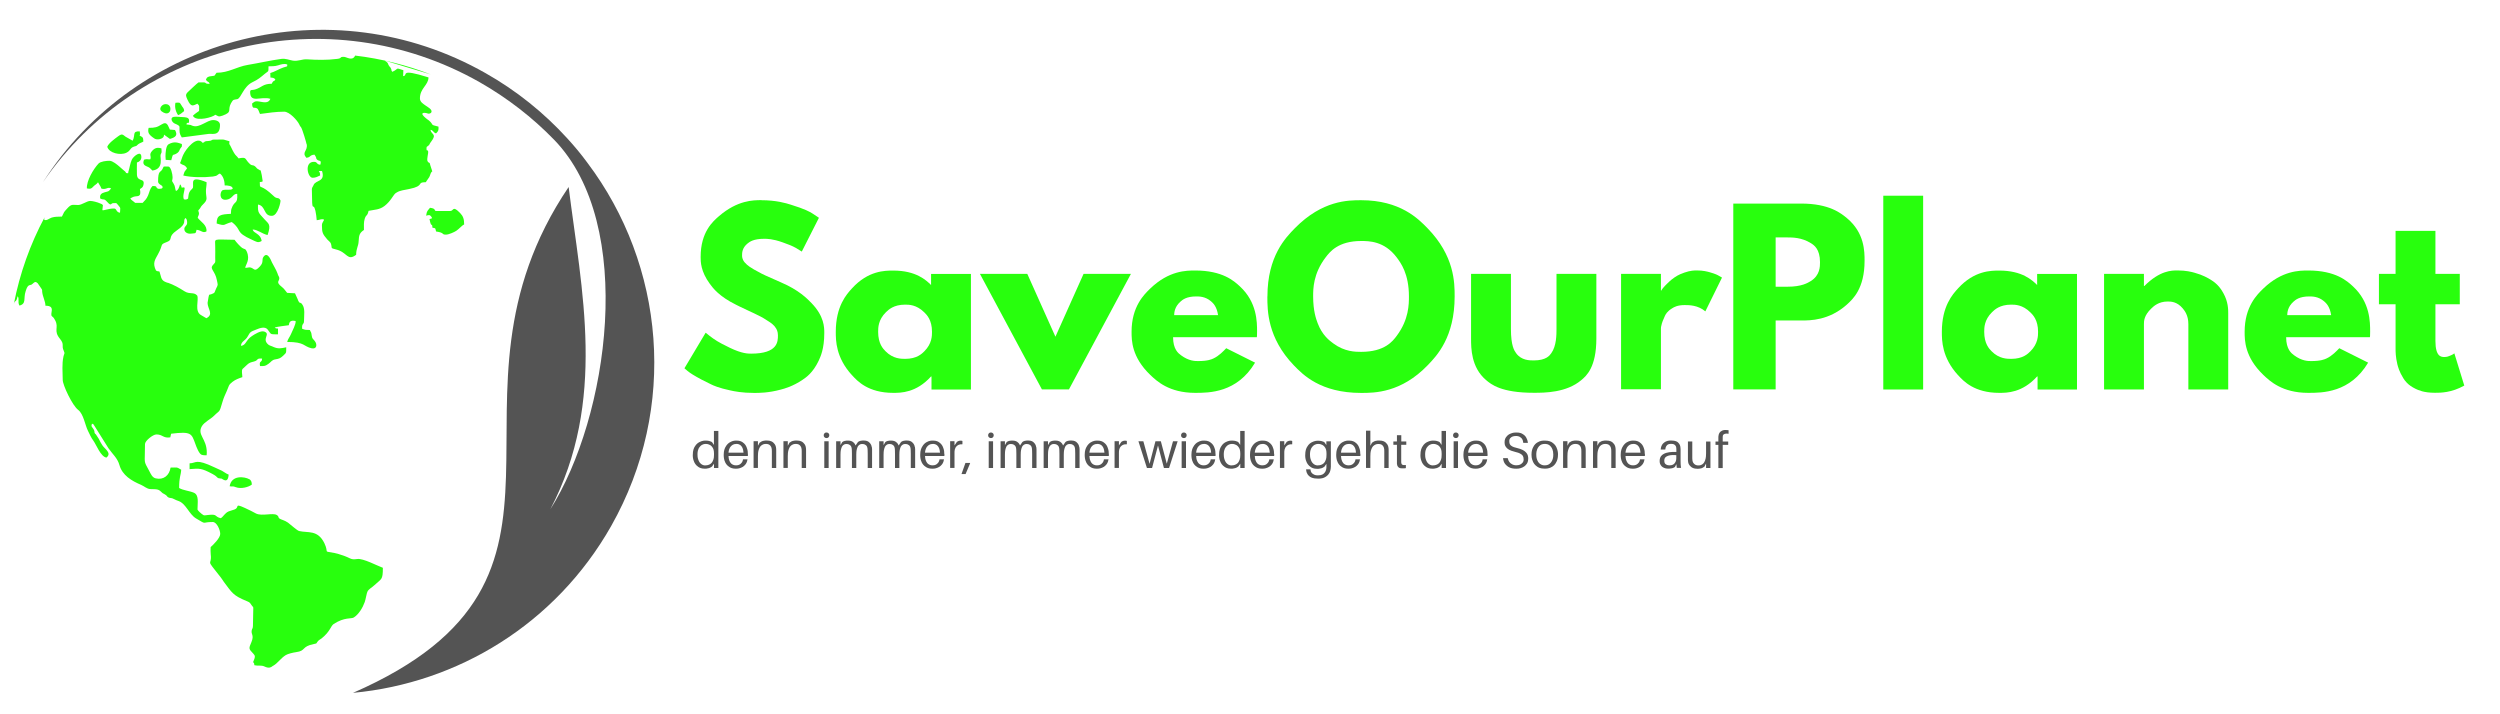 <svg xmlns="http://www.w3.org/2000/svg" xmlns:xlink="http://www.w3.org/1999/xlink" id="Layer_1" viewBox="0 0 350 100"><defs><style>.cls-1,.cls-2{fill:none;}.cls-3,.cls-4{fill:#545454;}.cls-5,.cls-6{fill:#28ff0d;}.cls-6,.cls-4{fill-rule:evenodd;}.cls-2{clip-path:url(#clippath);}</style><clipPath id="clippath"><rect class="cls-1" x="1.87" y="-2" width="93.12" height="99"></rect></clipPath></defs><g class="cls-2"><path class="cls-4" d="m49.42,97c37.1-16.21,9.95-40.86,30.19-70.82,1.79,14.36,5.39,29.94-2.57,45.13,8.14-12.84,12.09-39.83.54-51.74-3.01-3.1-6.52-5.84-10.46-8.08C46.01-.46,19.51,5.89,6.01,25.51,19.22,4.9,46.41-2,67.96,10.23c4.39,2.48,8.22,5.59,11.44,9.12,1.01,1.1,1.96,2.24,2.83,3.43,10.81,14.33,12.73,34.26,3.33,50.87-7.8,13.75-21.52,21.99-36.14,23.35"></path><path class="cls-6" d="m23.47,39.57c.86.3,1.63.74,2.38,1.22.71.45,1.29.05,1.76.59.26.59-.42,2.21.53,2.73l.75.44c1.07-.53.17-1.32.17-2.15l.14-.83c.15-.48-.06-.21.41-.39.57-.2.39-.27.66-.81.29-.56.23-.45.09-1.16-.23-1.26-1.01-1.54-.59-2.06.41-.51.38-.23.36-1.14,0-.5.02-.99,0-1.49,0-1.22-.42-.98,2.71-.95.21.32.8.95,1.05,1.13.36.23.47.08.65.5.53,1.2-.17,1.85-.21,2.3.32,0,.56-.11.75-.05.56.15.53.68,1.28-.12.66-.69.18-.95.57-1.43.53-.65.98.45,1.14.83.26.53.56.96.77,1.52.03.08.06.15.09.26.08.18.12.2.15.3.17.57-.63.57.38,1.36.32.24.48.53.74.83l1.1.06.38.84c.03.09.08.24.14.32.3.39-.03.02.24.18.2.12.12.03.24.2.45.57.26,1.55.26,2.36,0,.51-.33.26-.26,1.07.5.18.45.15,1.08.17.18.44.17.15.26.78.06.44.17.45.41.74.39.47.33,1.2-.42,1.04-1.17-.26-.9-.89-3.43-.89.12-.44.36-.68.53-1.08.21-.51.71-1.39.66-1.85-.84-.18-.89.24-.96.59-.24.03-1.82.23-1.96.32.11.14.24.15.45.15v.81c-1.26,0-.9-.01-1.45-.68-.38-.47-1.11-.2-1.61.01-.8.32-.81.29-1.2.99-.33.59-.89.65-.93,1.29.75-.08.65-.8,1.55-1.38.36-.24,1.23-.8,1.72-.62.95.35-.41.99.56,1.82.21.17.5.21.72.33.68.3,1.08.2,1.79.05,0,.87.03.72-.44,1.19-.36.33-.53.41-1.08.5-.5.08-.57.35-.96.62-.48.33-.48.32-1.19.32-.15-.84.29-.42.29-1.05-.9-.06-.42.23-1.16.42-.41.11-.6.14-.9.41l-.68.63c-.17.27-.02.75-.02,1.14-.5.17-.96.33-1.37.65-.59.44-.5.59-.81,1.29-.21.48-.42.89-.6,1.51-.48,1.64-.33,1.1-1.19,1.96-.48.48-1.35.87-1.7,1.46-.71,1.23.71,1.72.69,3.72l-.02.35c-.26,0-.53,0-.72-.08-.35-.14-.72-1.11-.86-1.51-.54-1.46-.54-1.78-3.39-1.43l-.12.51c-1.02.15-1.04-.41-1.94-.41-.5,0-1.6.9-1.6,1.34,0,2.97-.26,2.17.6,3.79.23.42.41.9.9,1.02,1.1.26,1.91-.41,2.08-1.51.99,0,.81-.11,1.49.3-.05.84-.29.96-.29,2.56.54.33,1.43.39,2.06.66.75.33.51,1.37.51,2.36.12.21.41.47.57.59.38.32.41.21.87.17,1.46-.17.84.21,1.82.45.39-.24.54-.71,1.11-.96.24-.09.54-.17.8-.26.9-.33-.39-1.13,2.3.18l.74.39c.84.39,2.35-.14,2.89.2.35.21.11.27.38.5.21.15.72.23,1.19.57.35.26,1.29,1.11,1.55,1.17,1.25.3,2.6-.21,3.54,1.7.71,1.49-.29,1.05,1.43,1.38.36.06.57.15.95.27,1.43.44,1.19.72,2.23.57.81-.12,2.83.96,3.58,1.23,0,1.76-.18,1.49-1.2,2.45-.38.35-.8.54-.96.89-.1.16-.25,1.11-.38,1.46-.27.77-.84,1.72-1.52,2.15-.36.24-1.31-.08-2.84.93-.42.29-.45,1.02-1.67,2-.23.18-.35.2-.51.38-.33.36-.01.29-.57.41-1.79.35-1.08.96-2.5,1.14-.44.06-1.14.23-1.44.41-.75.47-1.11,1.13-1.76,1.49-.17.09-.01,0-.17.11-.11.08-.41.32-1.07-.01-.42-.2-.92-.05-1.4-.17-.05-.74-.35-.05-.05-.75.17-.41.17-.59-.09-.86-.68-.71-.66-.71-.27-1.63.45-1.08-.18-1.07.09-1.82.09-.21.09-.03.12-.42l.05-2.54c-.06-.32.02-.03-.15-.26-.35-.45-.2-.47-.8-.71-1.9-.78-2.03-1.16-3.18-2.69-.17-.23-.24-.39-.39-.57-2.36-2.98-1.22-1.46-1.44-3.28-.03-.33-.03-.66-.01-1.01.38-.33,1.34-1.28,1.34-1.84s-.48-1.67-1.04-1.67c-1.67,0-.74.44-2.36-.51-.95-.57-1.4-2.06-2.41-2.42q-.36-.12-.68-.29c-.36-.2-.47-.09-.74-.21-.26-.12-.18-.26-.53-.44-.39-.23-.27-.11-.57-.41-.39-.41-.96-.29-1.49-.33-.48-.05-.8-.39-1.26-.59-1.34-.57-2.62-1.33-3.03-2.77-.27-.98-.98-1.55-1.52-2.33l-2.03-3.24c-.23-.3-.03-.14-.3-.21-.11.32-.08.36.11.59.45.59.06.59.44.89l.41.63c.14.32.29.56.5.9.32.51,1.37,1.08.57,1.72-.8-.11-1.41-1.79-1.84-2.38-.32-.42-.51-.9-.74-1.35-.42-.83-.62-2.36-1.37-2.94-.81-.59-2.17-3.48-2.17-4.2,0-1.1-.14-2.2.11-3.31.08-.39.24-.33.03-.78-.36-.75.15-.84-.53-1.67-.95-1.16-.12-1.54-.66-2.57-.14-.26-.2-.39-.44-.57-.42-.32.63-1.49-.93-1.49,0-.6-.38-1.26-.45-1.9-.05-.35.06-.23-.12-.5l-.51-.74c-.35-.32-.45-.15-.69.05-.36.3-.2.09-.5.23-.3.12-.41.57-.51.87-.32.95.15,1.72-.86,1.97-.3-.53.05-.99-.26-1.31-.18.98-.38.45-.53,1.13.83-4.32,2.3-8.42,4.32-12.19-.06.15-.08.27-.06.35.32.2.68-.18,1.05-.3.5-.15.83-.11,1.43-.14.14-.23.15-.36.29-.59.14-.23.3-.36.44-.53.62-.69.74-.5,1.55-.5.48,0,1.22-.56,1.67-.57.35,0,1.04.18,1.4.35.27.11.23.08.39.23l-.08.71c.18.09.86-.23,1.61-.23.36,0,.29.3.56.48.12.09.14.08.3.11.02-.68.15-.6-.24-1.04-.35-.39-.15-.3-.71-.3-.36,0-.24.5-.84-.17-.5-.56-.42-.2-.98-.48-.11-.56.2-.75.63-.87.65-.17.51-.1.9-.54-.53-.26-.6.2-1.34.04-.21-.29,0-.01-.11-.24l-.39-.66c-.23.33-.36.29-.66.6-.27.3-.38.36-.9.26-.05-1.07.89-2.68,1.63-3.48.29-.3,1.07-.39,1.54-.39.44,0,1.11.57,1.34.77.24.2.36.33.57.5l.29.24c.23.24-.08.17.35.24.01-.01.03-.06.03-.05.05.17.05-.11.05-.13.2-.59.24-1.19.51-1.76.23-.44,1.32-1.36,1.32-.32,0,.39-.27.66-.62.75,0,.54-.03,1.17,0,1.7.05,1.11,1.22.36.89,1.52-.08.29-.26.35-.47.5.24,1.24-.35.9-.89,1.08l-.18.08-.06.03-.11.06-.06.03s-.03.01-.05.03c.11.23.47.41.68.62h1.05c.33-.36.54-.51.77-1.07.23-.56.2-.84.62-1.29.84,0,.3.23.81.39.26,0,.72.03.56-.35-.06-.15-.6-.29-.6-.66,0-1.6.32-1.22.6-1.72.29-.5-.03-.38.84-.38.36,0,.59,1.11.59,1.48,0,.68-.23.32.15.92.24.39.17.66.32,1.02.33-.11.48-.57.57-.92.06.06.09.08.11.08,0,.01,0,.05.05.12.03.08.05.18.08.26.27-.03.2-.09.41.01,0,.48-.32,1.13-.11,1.61.29.09.35.03.59-.09.06-.32.05-.62.18-.89.15-.33.35-.38.5-.63.15-.62-.56-1.79,1.91-.78.02.42-.09.86-.09,1.22,0,1.1.38,1.14-.48,1.96-.27.24-.21.39-.59.77.05.33.11.24.09.5-.03.27-.12.21-.17.54.44.56,1.34,1.02,1.22,1.9-.54.29-.65-.15-1.38-.23-.15.6-.09.45-.78.54-.44.06-.86-.17-.92-.51-.11-.51.38-.54.38-.99,0-.35-.05-.54-.24-.69-.44.42.35.69-1.22,1.75-1.35.92-.44,1.26-1.37,1.61-1.07.41-.44.26-1.26,1.73-.42.77-.78,1.23-.27,2.27.51.29.42-.18.6.53.18.78.33.96,1.08,1.2m7.27-15.31c.44.33.66.98.66,1.66.44,0,1.13.05,1.13.47-.3.27-.98.03-1.44.21-.35.23-.5,1.4.5,1.33.9-.08.95-.87,1.57-.83.09,1.58-.39.83-.81,2.11-.08.24-.03.39-.08.69-1.43.08-1.99.14-1.99,1.35,1.31.42.89.12,2.12-.2,1.54,1.19.32,1.36,2.87,2.5.57.25.78.47,1.31.15-.15-1.08-1.19-1.07-1.25-1.61.78.06,1.29.6,2.08.78.54-1.55.11-1.58-.41-2.18-.8-.93-.98-.83-.93-2.09,1.11.18.74,1.61,1.94,1.58.87-.01,1.25-2.06,1.22-2.12-.23-.53-.45-.23-.83-.53l-.74-.66c-1.4-1.17-1.32-.32-1.34-1.42.24-.01.29-.03.41-.1,0-.06-.24-1.75-.36-1.55-.02.03-.08-.03-.12-.06-.47-.26-.24-.15-.54-.44-.41-.36-.41-.03-.81-.41-.74-.69-.35-.99-1.55-.75-.14-.2-.27-.3-.45-.5-.24-.29-.51-.89-.69-1.25-.23-.45-.15-.05-.14-.65-1.28-.32-.14-.23-2.21-.23-.38,0-.12.17-.8.2-.18.02-.21-.01-.38.05-.23.08.06.05-.35.21-.84-1.07-2.35.83-2.74,1.69-.12.23-.33.96-.44,1.14.51.41.57.12.99.72-.32.53-.3.2-.53,1.02,1.17.27,2.87.29,4.14.14.77-.11.53-.24.98-.42Zm12.15-4.11c.17.98-.74,1.07-.06,1.9.65-.05.39-.36,1.14-.44.09.15.12.15.2.32.11.26-.01.2.17.38.26.27.68-.03.45.72-.59-.06-.35-.41-.9-.41-1.38,0-.87,2.23-.18,2.23.47,0,.69-.17,1.05-.32,0-.38-.03-.38-.18-.63h.45c.51,1.58-.92,1.23-1.19,1.99-.06.18-.23.32-.23.56.03,3.85.15,1.55.5,3.03.08.33.15.9.18,1.31.48-.03.62-.23,1.02-.09-.02.26-.29.35-.29.83,0,1.02.11,1.2.75,1.96.2.23.41.33.5.56.23.65-.17.63.74.84,1.58.38,1.55,1.69,2.8.74.01-.92.32-1.17.35-1.9.03-.89.18-1.2.74-1.57,0-.57-.04-1.07.11-1.57.23-.69.35-.27.54-1.11.93-.18,1.52-.15,2.23-.68.87-.66,1.23-1.55,1.55-1.79.01-.01.18-.12.21-.13.45-.27,1.07-.32,1.67-.45,2.32-.47.96-.96,2.36-.96.15-.29.33-.45.48-.72.18-.33.14-.59.42-.8l-.27-.83c-.11-.6-.17-.18-.41-.62-.09-.35.14-1.1.11-1.29-.08-.42-.24.05-.24-.45,0-.36.12-.27.18-.33.14-.15.18-.17.17-.15.08-.09-.02.01.08-.14.12-.2.05-.13.21-.33.87-1.14.05-.95-.09-1.67.42.05.33.33.78.5.3-.3.39-.38.35-.95-1.29-.3-.57-.2-1.34-.86-.05-.03-1.56-1.07-.6-1.07.39,0,.53.26.89,0,.35-.44-.57-.87-.74-1.01-.33-.24-.81-.5-.81-1.01,0-1.43,1.19-1.84,1.2-2.94-4.26-1.34-2.76-.24-3.55-.18l.03-.83c-1.23-.42-.59-.18-1.55.23-.21-.27-.03-.18-.2-.5-.12-.24-.14-.15-.26-.35-.11-.15-.13-.32-.21-.41-.13-.18-.24-.15-.33-.3l6.4,1.93c-3.37-1.31-6.92-2.21-10.63-2.65.01.01.03.01.03.01-.39.83-1.2.17-1.58.17-.69,0-.17.2-.95.29-1.41.18-2.81.15-4.21.06-.75-.04-1.2.3-1.99.18-.54-.09-.98-.32-1.6-.24-1.66.23-3.07.57-4.7.84-1.6.27-2.66,1.1-4.37,1.1-.32.35-.08.42-.69.47-.44.04-.66.12-.8.48.21.44.36.16.53.6-.78.02-.39-.2-.86-.2h-.71c-.2.12-1.35,1.22-1.54,1.4-.33.36-.2.57.01,1.04.51,1.1.77.8,1.38.54.32.36.24.23.23,1.02-.27.2-.63.41-.87.68.01.02.09.12.12.15.56.62,2.63.06,3.03-.3.45.21.41.33,1.02.12,1.44-.53.63-.74,1.17-1.73.33-.59.38-.47.87-.57.56-.13.84-1.75,2.14-2.38.8-.38,1.07-.63,1.76-1.2.53-.42.47-.21.48-1.02.44-.03.81.03,1.35-.14.35-.11.87-.3,1.28-.11-.01.36.03.21-.54.41-.68.23-1.17.59-1.84.78l.02.63c.33.02.53.05.69.27-.17.36-.23.01-.51.6-1.26,0-1.38.53-2.36.81-.39.12-.66-.05-.66.35,0,1.64,1.55.54,2.83.95-.35.92-1.55.23-2.08.36-.21.06-.33.2-.48.3.05.86.26.47.66.66.24.11.32.56.45.8,1.13-.15,2.24-.32,3.39-.32.74,0,1.85,1.23,2.11,1.79.15.33.06.14.24.38.2.29.74,2.14.78,2.38Zm16.72,10.01c.39-.09.48-.21.8.23-.06.26.1.12-.33.23.27,1.45.35.33.41,1.22.51.11.36-.01.51.53,1.26.18.72.44,1.37.44.42,0,1.17-.35,1.45-.53.38-.24.8-.77,1.11-.89,0-.77-.14-1.16-.56-1.6-1.1-1.13-.86-.29-1.39-.29h-1.93c-.45,0,.08-.33-.9-.45-.32.42-.45.39-.54,1.11Zm-27.66,36.24c-.35-.12-.56-.33-.93-.53-.33-.16-.72-.32-1.02-.47-2.72-1.29-2.53-.59-3.51-.57v.81c1.4-.11,1.66-.15,3.21.68.89.48.53.59,1.08.63l.2.02c.11.03.9.8.98-.57Zm2.89.65c-.63-.36-2.48-.63-2.74.99.44.08.42-.06.84.12.77.3,1.81-.01,2.26-.35,0-.3-.05-.59-.36-.77ZM15.02,20.55c.23.87,1.82,1.25,2.68.83.63-.3.48-.68,1.08-.86.5-.13.26-.09.6-.35.2-.15.53-.23.69-.36-.02-.65-.11-.59-.53-.83.09-.24.08-.15.02-.59-1.1-.05-.57.54-.99,1.31l-.99-.56c-.42-.33-.51-.45-1.04-.06-.48.36-1.32.95-1.52,1.46Zm5.79-2.66c-.15.63-.05.92.77,1.48.18.14.5.18.78.11.65-.17.59-.51.6-.63l.83.6c.8-.23,1.13-.51.71-1.25l-.72-.06c-.27-.5-.35-1.23-1.17-.71-.59.38-.9.47-1.79.47Zm4.32-.14c0,.81-.03.93.32,1.49l3.81-.5c.48-.05,1.54.35,1.54-1.25,0-.44-.42-.68-.95-.68-.89,0-1.9,1.13-2.86.81-.51-.17.02-.09-.74-.18h-.06s-.11-.05-.11-.05c.21-.47.39.15.39-.53,0-.44-.51-.45-.92-.47-.45-.01-.84-.08-1.22-.03-.47.08-.35.56-.06.81.26.23.68.23.86.56Zm.33,2.41c-.47-.13-.99-.45-1.85.03-.39.2-.44,1.25-.44,1.69l.03.5.78.05c.29-1.17.17-.5.89-1.04.26-.21.23-.38.38-.6.24-.36.23-.14.21-.62Zm-2.98,1.52c.09-.36.2-.08.12-.9-.51-.17-.9-.09-1.26.3-.56.6-.11.71-.29,1.22-.45.06-.39-.11-.89.06-.35.92.44.84.83,1.17.15.12.21.24.35.35,1.64-.24,1.05-1.84,1.14-2.2Zm.41-5.92c.36.18.72.18.92-.21.29-.99-.8-1.28-1.26-.62-.27.41,0,.65.35.83Zm1.67-1.37c-.14.66.08,1.33.38,1.73.27-.09.63-.38.84-.57-.01-.44-.2-.47-.38-.81-.26-.47-.29-.38-.84-.35Z"></path></g><path class="cls-5" d="m106.57,28.03c2.11,0,3.46.41,4.13.62,2.02.62,2.67,1.01,3,1.21l.95.63-2.4,4.73c-.28-.19-.62-.39-.79-.49-.5-.3-1.43-.64-1.89-.8-1.39-.5-2.19-.5-2.59-.5-1.48,0-2.02.42-2.29.63-.8.63-.8,1.35-.8,1.7,0,.54.25.84.38.99.38.46.99.8,1.29.98.91.52,1.38.73,1.61.84.69.32,1.66.74,2.14.95,2.52,1.07,3.71,2.3,4.31,2.92,1.78,1.85,1.78,3.4,1.78,4.18,0,2.24-.54,3.35-.8,3.91-.8,1.67-1.74,2.3-2.21,2.62-1.4.95-2.54,1.25-3.11,1.4-1.7.46-3.03.46-3.69.46-1.7,0-2.8-.23-3.34-.35-1.64-.35-2.38-.69-2.74-.87-1.1-.52-1.69-.86-1.99-1.03-.88-.5-1.16-.74-1.29-.85l-.41-.35,2.97-4.98c.38.32.82.64,1.04.8.66.49,1.79,1.04,2.35,1.31,1.69.82,2.55.82,2.98.82,3.75,0,3.75-1.7,3.75-2.56,0-.54-.18-.84-.27-.99-.27-.46-.72-.76-.95-.91-.68-.46-1.03-.64-1.2-.73-.52-.27-1.31-.64-1.7-.82-1.18-.55-1.56-.74-1.75-.84-2.37-1.17-3.23-2.33-3.66-2.92-1.29-1.75-1.29-3.1-1.29-3.77,0-3.5,1.72-4.98,2.59-5.73,2.59-2.22,4.79-2.22,5.9-2.22Z"></path><path class="cls-5" d="m124.03,43.71c-1.09,1.07-1.09,2.19-1.09,2.74,0,1.67.69,2.38,1.04,2.73,1.04,1.06,2.18,1.06,2.74,1.06,1.64,0,2.34-.71,2.7-1.07,1.06-1.07,1.06-2.17,1.06-2.71,0-1.67-.73-2.39-1.09-2.74-1.09-1.07-2.14-1.07-2.67-1.07-1.61,0-2.33.71-2.7,1.07Zm-4.75,8.82c-2.27-2.48-2.27-4.87-2.27-6.07,0-3.6,1.51-5.26,2.27-6.09,2.27-2.49,4.61-2.49,5.77-2.49,3.22,0,4.61,1.35,5.3,2.02v-1.55h5.58v16.18h-5.52v-1.83h-.06c-2.08,2.3-4.23,2.3-5.3,2.3-3.5,0-5.02-1.65-5.77-2.48Z"></path><polygon class="cls-5" points="143.82 38.34 147.76 47.14 151.7 38.34 158.33 38.34 149.65 54.52 145.87 54.52 137.19 38.34 143.82 38.34"></polygon><path class="cls-5" d="m164.38,44.12h6.15c-.19-1.26-.73-1.71-.99-1.94-.8-.68-1.65-.68-2.07-.68-1.39,0-1.93.48-2.21.73-.82.73-.86,1.5-.88,1.89Zm11.58,3.09h-11.73c0,1.7.74,2.25,1.1,2.52,1.1.82,1.97.82,2.4.82,1.36,0,1.88-.24,2.14-.36.79-.36,1.46-1.08,1.8-1.44l4.04,2.02c-2.52,4.23-6.43,4.23-8.39,4.23-3.66,0-5.4-1.67-6.28-2.51-2.62-2.51-2.62-4.86-2.62-6.04,0-3.53,1.75-5.22,2.62-6.06,2.62-2.52,5.06-2.52,6.28-2.52,3.85,0,5.46,1.48,6.26,2.22,2.41,2.22,2.41,4.98,2.41,6.36,0,.57-.02.69-.03.76Z"></path><path class="cls-5" d="m183.84,41.5c0,2.05.42,3.18.63,3.74.63,1.69,1.68,2.47,2.21,2.85,1.58,1.17,3.11,1.17,3.88,1.17,3.31,0,4.44-1.51,5-2.27,1.69-2.27,1.69-4.42,1.69-5.49,0-3.19-1.15-4.71-1.72-5.47-1.72-2.29-3.89-2.29-4.97-2.29-3.22,0-4.38,1.52-4.97,2.29-1.75,2.29-1.75,4.41-1.75,5.47Zm-6.4,0c0-5.65,2.57-8.25,3.85-9.56,3.85-3.91,7.47-3.91,9.27-3.91,5.46,0,8,2.6,9.27,3.9,3.82,3.9,3.82,7.68,3.82,9.57,0,5.71-2.5,8.31-3.75,9.61-3.75,3.9-7.48,3.9-9.34,3.9-5.71,0-8.18-2.58-9.42-3.86-3.71-3.86-3.71-7.71-3.71-9.64Z"></path><path class="cls-5" d="m211.53,38.34v7.7c0,2.4.48,3.07.73,3.41.73,1.01,1.88,1.01,2.46,1.01,1.73,0,2.22-.67,2.46-1.01.73-1.01.73-2.61.73-3.41v-7.7h5.58v9.05c0,4.04-1.4,5.23-2.1,5.82-2.1,1.78-5.15,1.78-6.67,1.78-4.57,0-5.97-1.19-6.67-1.78-2.1-1.78-2.1-4.47-2.1-5.82v-9.05h5.58Z"></path><path class="cls-5" d="m226.95,54.52v-16.18h5.58v2.33h.06c.06-.13.16-.25.21-.32.14-.19.46-.5.62-.66.47-.47.83-.73,1.01-.85.54-.38,1.1-.58,1.39-.68.85-.3,1.44-.3,1.73-.3.91,0,1.5.17,1.8.25.88.25,1.16.42,1.29.5l.44.25-2.33,4.73c-1.04-.88-2.28-.88-2.9-.88-1.01,0-1.49.29-1.73.44-.73.44-.93.86-1.03,1.07-.3.63-.38.93-.43,1.07-.13.44-.13.61-.13.69v8.52h-5.58Z"></path><path class="cls-5" d="m248.59,40.14h1.67c1.99,0,2.84-.54,3.26-.8,1.28-.8,1.28-2.02,1.28-2.63,0-1.86-.85-2.4-1.28-2.67-1.28-.8-2.6-.8-3.26-.8h-1.67v6.91Zm-5.93-11.64h9.49c3.97,0,5.61,1.37,6.43,2.05,2.46,2.05,2.46,4.66,2.46,5.96,0,3.91-1.66,5.39-2.49,6.14-2.49,2.22-5.1,2.22-6.4,2.22h-3.56v9.65h-5.93v-26.02Z"></path><rect class="cls-5" x="263.66" y="27.4" width="5.58" height="27.13"></rect><path class="cls-5" d="m278.88,43.71c-1.09,1.07-1.09,2.19-1.09,2.74,0,1.67.69,2.38,1.04,2.73,1.04,1.06,2.18,1.06,2.74,1.06,1.64,0,2.34-.71,2.7-1.07,1.06-1.07,1.06-2.17,1.06-2.71,0-1.67-.73-2.39-1.09-2.74-1.09-1.07-2.14-1.07-2.67-1.07-1.61,0-2.33.71-2.7,1.07Zm-4.75,8.82c-2.27-2.48-2.27-4.87-2.27-6.07,0-3.6,1.51-5.26,2.27-6.09,2.27-2.49,4.61-2.49,5.77-2.49,3.22,0,4.61,1.35,5.3,2.02v-1.55h5.58v16.18h-5.52v-1.83h-.06c-2.08,2.3-4.23,2.3-5.3,2.3-3.5,0-5.02-1.65-5.77-2.48Z"></path><path class="cls-5" d="m294.57,54.52v-16.18h5.58v1.7h.06c2.18-2.18,3.82-2.18,4.64-2.18,1.2,0,1.99.21,2.38.32,1.18.32,1.91.76,2.27.98,1.09.66,1.54,1.47,1.77,1.88.68,1.21.68,2.29.68,2.82v10.66h-5.58v-9.15c0-1.26-.54-1.89-.8-2.21-.8-.95-1.67-.95-2.1-.95-1.26,0-1.95.65-2.29.98-1.03.98-1.03,1.78-1.03,2.18v9.15h-5.58Z"></path><path class="cls-5" d="m320.21,44.12h6.15c-.19-1.26-.73-1.71-.99-1.94-.8-.68-1.65-.68-2.07-.68-1.39,0-1.93.48-2.21.73-.82.73-.86,1.5-.88,1.89Zm11.58,3.09h-11.73c0,1.7.74,2.25,1.1,2.52,1.1.82,1.97.82,2.4.82,1.36,0,1.88-.24,2.14-.36.79-.36,1.46-1.08,1.8-1.44l4.04,2.02c-2.52,4.23-6.43,4.23-8.39,4.23-3.66,0-5.4-1.67-6.28-2.51-2.62-2.51-2.62-4.86-2.62-6.04,0-3.53,1.75-5.22,2.62-6.06,2.62-2.52,5.06-2.52,6.28-2.52,3.85,0,5.46,1.48,6.26,2.22,2.41,2.22,2.41,4.98,2.41,6.36,0,.57-.02.69-.03.76Z"></path><path class="cls-5" d="m335.38,38.34v-6.02h5.58v6.02h3.41v4.26h-3.41v5.14c0,2.24.84,2.24,1.26,2.24.32,0,.55-.08.66-.13.35-.13.47-.21.54-.25l.19-.13,1.39,4.51c-1.8,1.01-3.33,1.01-4.1,1.01-1.58,0-2.33-.37-2.71-.55-1.14-.55-1.52-1.17-1.72-1.48-.58-.93-.75-1.61-.84-1.96-.25-1.03-.25-1.8-.25-2.19v-6.21h-2.33v-4.26h2.33Z"></path><path class="cls-3" d="m98.78,65.15c.31,0,.49-.1.58-.14.27-.14.38-.36.43-.47.17-.32.17-.68.17-.86v-.2c0-.49-.12-.68-.17-.78-.17-.29-.35-.38-.44-.42-.26-.13-.44-.13-.53-.13-.49,0-.72.25-.83.38-.34.38-.34.87-.34,1.11,0,.42.08.65.13.77.13.34.29.48.38.55.25.2.5.2.62.2Zm1.79-4.82v5.19h-.61v-.6l-.28.4c-.16.13-.34.19-.43.22-.27.08-.46.08-.56.08-.54,0-.8-.17-.92-.25-.38-.25-.51-.54-.58-.68-.2-.43-.2-.8-.2-.98,0-.69.17-.99.25-1.14.25-.45.53-.59.67-.67.42-.22.74-.22.9-.22.23,0,.41.04.49.06.26.06.36.14.4.18l.25.37v-1.96h.61Z"></path><path class="cls-3" d="m103.09,62.15c-.44,0-.64.21-.74.31-.3.31-.34.71-.36.91h2.1c-.04-.59-.21-.8-.29-.9-.25-.32-.56-.32-.71-.32Zm1.62,1.4v.12c0,.07,0,.14-.01.17h-2.71c.03.49.13.69.18.78.15.29.31.37.38.41.23.12.42.12.51.12.37,0,.55-.15.63-.22.27-.22.31-.49.33-.62h.63c-.07.45-.23.64-.31.74-.24.29-.47.38-.59.43-.34.14-.6.14-.73.14-.49,0-.74-.14-.87-.22-.38-.22-.53-.5-.61-.65-.22-.43-.22-.87-.22-1.09,0-.61.16-.9.23-1.05.23-.44.5-.61.64-.69.4-.24.74-.24.91-.24.52,0,.75.16.87.24.36.24.48.52.54.66.19.42.19.79.19.97Z"></path><path class="cls-3" d="m108.66,62.77c.01.14.01.23.01.28v2.47h-.61v-2.33c0-.13,0-.22-.01-.27-.03-.33-.16-.48-.22-.55-.19-.22-.49-.22-.63-.22-.29,0-.45.11-.54.16-.25.16-.35.41-.4.54-.15.37-.15.8-.15,1.02v1.64h-.61v-3.74h.61v.64l.23-.43c.24-.18.39-.23.47-.25.23-.06.41-.06.51-.06.61,0,.84.2.95.3.34.3.37.63.38.79Z"></path><path class="cls-3" d="m112.84,62.77c.01.14.01.23.01.28v2.47h-.61v-2.33c0-.13,0-.22-.01-.27-.03-.33-.16-.48-.22-.55-.19-.22-.49-.22-.63-.22-.29,0-.45.11-.54.16-.25.16-.35.41-.4.54-.15.37-.15.8-.15,1.02v1.64h-.61v-3.74h.61v.64l.23-.43c.24-.18.39-.23.47-.25.23-.06.41-.06.51-.06.61,0,.84.2.95.3.34.3.37.63.38.79Z"></path><path class="cls-3" d="m116.01,65.52h-.61v-3.74h.61v3.74Zm-.3-4.97c.16,0,.24.08.28.11.11.11.11.22.11.28,0,.16-.08.24-.11.28-.11.11-.22.11-.28.11-.16,0-.24-.08-.28-.11-.11-.11-.11-.22-.11-.28,0-.16.08-.24.11-.28.11-.11.22-.11.28-.11Z"></path><path class="cls-3" d="m122.06,62.59c.02.14.03.23.03.28,0,.14,0,.29,0,.36v2.29h-.61v-2c0-.47-.02-.64-.03-.73-.04-.32-.17-.42-.24-.47-.19-.16-.41-.16-.51-.16-.23,0-.36.09-.42.14-.19.14-.26.36-.29.47-.11.33-.11.71-.11.9v1.85h-.61v-2c0-.47-.02-.64-.03-.73-.04-.32-.17-.42-.24-.47-.19-.16-.41-.16-.51-.16-.23,0-.36.09-.42.14-.19.14-.26.36-.29.47-.11.33-.11.71-.11.9v1.85h-.61v-3.74h.61v.54l.24-.42c.14-.12.28-.15.34-.17.2-.05.37-.05.45-.05.43,0,.61.13.7.19.27.19.34.4.38.5l.33-.48c.14-.12.28-.15.34-.17.2-.05.37-.05.45-.05.5,0,.69.17.79.26.29.26.33.52.35.65Z"></path><path class="cls-3" d="m128.09,62.59c.02.14.03.23.03.28,0,.14,0,.29,0,.36v2.29h-.61v-2c0-.47-.02-.64-.03-.73-.04-.32-.17-.42-.24-.47-.19-.16-.41-.16-.51-.16-.23,0-.36.09-.42.14-.19.14-.26.36-.29.47-.11.33-.11.71-.11.9v1.85h-.61v-2c0-.47-.02-.64-.03-.73-.04-.32-.17-.42-.24-.47-.19-.16-.41-.16-.51-.16-.23,0-.36.09-.42.14-.19.14-.26.36-.29.47-.11.33-.11.71-.11.9v1.85h-.61v-3.74h.61v.54l.24-.42c.14-.12.28-.15.34-.17.2-.05.37-.05.45-.05.43,0,.61.13.7.19.27.19.34.4.38.5l.33-.48c.14-.12.28-.15.34-.17.2-.05.37-.05.45-.05.5,0,.69.17.79.26.29.26.33.52.35.65Z"></path><path class="cls-3" d="m130.6,62.15c-.44,0-.64.21-.74.31-.3.31-.34.71-.36.91h2.1c-.04-.59-.21-.8-.29-.9-.25-.32-.56-.32-.71-.32Zm1.62,1.4v.12c0,.07,0,.14-.01.17h-2.71c.03.49.13.69.18.78.15.29.31.37.38.41.23.12.42.12.51.12.37,0,.55-.15.63-.22.27-.22.31-.49.33-.62h.63c-.07.45-.23.64-.31.74-.24.29-.47.38-.59.43-.34.14-.6.14-.73.14-.49,0-.74-.14-.87-.22-.38-.22-.53-.5-.61-.65-.22-.43-.22-.87-.22-1.09,0-.61.16-.9.23-1.05.23-.44.5-.61.63-.69.4-.24.74-.24.91-.24.52,0,.75.16.87.24.36.24.48.52.54.66.19.42.19.79.19.97Z"></path><path class="cls-3" d="m134.49,61.69c.16,0,.22.03.25.05v.46c-.47-.04-.69.16-.79.25-.32.29-.32.72-.32.93v2.13h-.61v-3.74h.61v.59l.34-.5c.25-.17.43-.17.52-.17Z"></path><polygon class="cls-3" points="135.81 64.88 135.18 66.37 134.61 66.37 135.16 64.81 135.81 64.81 135.81 64.88"></polygon><path class="cls-3" d="m139.03,65.52h-.61v-3.74h.61v3.74Zm-.3-4.97c.16,0,.24.08.28.11.11.11.11.22.11.28,0,.16-.08.24-.11.28-.11.11-.22.11-.28.11-.16,0-.24-.08-.28-.11-.11-.11-.11-.22-.11-.28,0-.16.08-.24.11-.28.11-.11.22-.11.28-.11Z"></path><path class="cls-3" d="m145.08,62.59c.02.14.03.23.03.28,0,.14,0,.29,0,.36v2.29h-.61v-2c0-.47-.02-.64-.03-.73-.04-.32-.17-.42-.24-.47-.19-.16-.41-.16-.51-.16-.23,0-.36.09-.42.14-.19.14-.26.36-.29.47-.11.33-.11.71-.11.9v1.85h-.61v-2c0-.47-.02-.64-.03-.73-.04-.32-.17-.42-.24-.47-.19-.16-.41-.16-.51-.16-.23,0-.36.09-.42.14-.19.14-.26.36-.29.47-.11.33-.11.71-.11.9v1.85h-.61v-3.74h.61v.54l.24-.42c.14-.12.28-.15.34-.17.2-.05.37-.05.45-.05.43,0,.61.13.7.19.27.19.34.4.38.5l.33-.48c.14-.12.28-.15.34-.17.2-.05.37-.05.45-.05.5,0,.69.17.79.26.29.26.33.52.35.65Z"></path><path class="cls-3" d="m151.11,62.59c.02.14.03.23.03.28,0,.14,0,.29,0,.36v2.29h-.61v-2c0-.47-.02-.64-.03-.73-.04-.32-.17-.42-.24-.47-.19-.16-.41-.16-.51-.16-.23,0-.36.09-.42.14-.19.14-.26.36-.29.47-.11.33-.11.71-.11.9v1.85h-.61v-2c0-.47-.02-.64-.03-.73-.04-.32-.17-.42-.24-.47-.19-.16-.41-.16-.51-.16-.23,0-.36.09-.42.14-.19.14-.26.36-.29.47-.11.33-.11.71-.11.9v1.85h-.61v-3.74h.61v.54l.24-.42c.14-.12.28-.15.34-.17.2-.05.37-.05.45-.05.43,0,.61.13.7.19.27.19.34.4.38.5l.33-.48c.14-.12.28-.15.34-.17.2-.05.37-.05.45-.05.5,0,.69.17.79.26.29.26.33.52.35.65Z"></path><path class="cls-3" d="m153.62,62.15c-.44,0-.64.21-.74.31-.3.31-.34.71-.36.91h2.1c-.04-.59-.21-.8-.29-.9-.25-.32-.56-.32-.71-.32Zm1.62,1.4v.12c0,.07,0,.14-.01.17h-2.71c.03.49.13.69.18.78.15.29.31.37.38.41.23.12.42.12.51.12.37,0,.55-.15.63-.22.27-.22.31-.49.33-.62h.64c-.07.45-.23.64-.31.74-.24.29-.47.38-.59.43-.34.14-.6.14-.73.14-.49,0-.74-.14-.87-.22-.38-.22-.53-.5-.61-.65-.22-.43-.22-.87-.22-1.09,0-.61.16-.9.23-1.05.23-.44.5-.61.63-.69.4-.24.74-.24.91-.24.52,0,.75.16.87.24.36.24.48.52.54.66.19.42.19.79.19.97Z"></path><path class="cls-3" d="m157.51,61.69c.16,0,.22.03.25.05v.46c-.47-.04-.69.16-.79.25-.32.29-.32.72-.32.93v2.13h-.61v-3.74h.61v.59l.34-.5c.25-.17.43-.17.52-.17Z"></path><polygon class="cls-3" points="164.87 61.78 163.67 65.52 162.95 65.52 162.12 62.37 161.29 65.52 160.57 65.52 159.38 61.78 160.07 61.78 160.94 64.94 161.76 61.78 162.52 61.78 163.35 64.92 164.22 61.78 164.87 61.78"></polygon><path class="cls-3" d="m166.04,65.52h-.61v-3.74h.61v3.74Zm-.3-4.97c.16,0,.24.08.28.11.11.11.11.22.11.28,0,.16-.08.24-.11.28-.11.11-.22.11-.28.11-.16,0-.24-.08-.28-.11-.11-.11-.11-.22-.11-.28,0-.16.08-.24.11-.28.11-.11.22-.11.28-.11Z"></path><path class="cls-3" d="m168.56,62.15c-.44,0-.64.21-.74.31-.3.31-.34.71-.36.91h2.1c-.04-.59-.21-.8-.29-.9-.25-.32-.56-.32-.71-.32Zm1.62,1.4v.12c0,.07,0,.14-.01.17h-2.71c.03.49.13.69.18.78.15.29.31.37.38.41.23.12.42.12.51.12.37,0,.55-.15.64-.22.27-.22.31-.49.33-.62h.63c-.07.45-.23.64-.31.74-.24.29-.47.38-.59.43-.34.14-.6.14-.73.14-.49,0-.74-.14-.87-.22-.38-.22-.53-.5-.61-.65-.22-.43-.22-.87-.22-1.09,0-.61.16-.9.23-1.05.23-.44.5-.61.63-.69.4-.24.74-.24.91-.24.52,0,.75.16.87.24.36.24.48.52.54.66.19.42.19.79.19.97Z"></path><path class="cls-3" d="m172.46,65.15c.31,0,.49-.1.58-.14.27-.14.38-.36.43-.47.17-.32.17-.68.17-.86v-.2c0-.49-.12-.68-.17-.78-.17-.29-.35-.38-.44-.42-.26-.13-.44-.13-.53-.13-.49,0-.72.25-.83.38-.34.38-.34.87-.34,1.11,0,.42.08.65.13.77.13.34.29.48.38.55.25.2.5.2.62.2Zm1.79-4.82v5.19h-.61v-.6l-.28.4c-.16.13-.34.19-.43.22-.27.08-.46.08-.56.08-.54,0-.8-.17-.92-.25-.38-.25-.51-.54-.58-.68-.2-.43-.2-.8-.2-.98,0-.69.17-.99.25-1.14.25-.45.53-.59.67-.67.42-.22.74-.22.9-.22.23,0,.41.04.49.06.26.06.36.14.4.18l.25.37v-1.96h.61Z"></path><path class="cls-3" d="m176.77,62.15c-.44,0-.64.21-.74.31-.3.31-.34.71-.36.91h2.1c-.04-.59-.21-.8-.29-.9-.25-.32-.56-.32-.71-.32Zm1.62,1.4v.12c0,.07,0,.14-.01.17h-2.71c.03.49.13.69.18.78.15.29.31.37.38.41.23.12.42.12.51.12.37,0,.55-.15.63-.22.27-.22.31-.49.33-.62h.63c-.07.45-.23.64-.31.74-.24.29-.47.38-.59.43-.34.14-.6.14-.73.14-.49,0-.74-.14-.87-.22-.38-.22-.53-.5-.61-.65-.22-.43-.22-.87-.22-1.09,0-.61.16-.9.23-1.05.23-.44.5-.61.63-.69.4-.24.74-.24.91-.24.52,0,.75.16.87.24.36.24.48.52.54.66.19.42.19.79.19.97Z"></path><path class="cls-3" d="m180.66,61.69c.16,0,.22.03.25.05v.46c-.47-.04-.69.16-.79.25-.32.29-.32.72-.32.93v2.13h-.61v-3.74h.61v.59l.34-.5c.25-.17.43-.17.52-.17Z"></path><path class="cls-3" d="m184.53,65.15c.31,0,.49-.1.58-.14.27-.14.38-.36.43-.47.17-.32.17-.68.17-.86v-.2c0-.49-.12-.68-.17-.78-.17-.29-.35-.38-.44-.42-.26-.13-.44-.13-.53-.13-.49,0-.72.25-.83.38-.34.38-.34.87-.34,1.11,0,.42.08.65.13.77.13.34.29.48.38.55.25.2.5.2.62.2Zm1.79-3.37v3.2c0,.2,0,.3,0,.35-.03.82-.34,1.1-.5,1.25-.47.43-1.01.43-1.28.43-.8,0-1.07-.21-1.21-.32-.41-.32-.45-.72-.47-.91v-.07s.61,0,.61,0v.06c.04.35.22.49.31.56.27.22.59.22.75.22.56,0,.75-.2.85-.3.3-.3.31-.66.32-.84,0-.13,0-.2,0-.23v-.24l-.28.4c-.16.13-.34.19-.43.22-.27.08-.46.08-.56.08-.54,0-.8-.17-.92-.25-.38-.25-.51-.54-.58-.68-.2-.43-.2-.8-.2-.98,0-.69.17-.99.25-1.14.25-.45.53-.59.67-.67.42-.22.74-.22.9-.22.23,0,.41.04.49.06.26.06.36.14.4.18l.25.37v-.52h.61Z"></path><path class="cls-3" d="m188.84,62.15c-.44,0-.64.21-.74.31-.3.31-.34.71-.36.91h2.1c-.04-.59-.21-.8-.29-.9-.25-.32-.56-.32-.71-.32Zm1.62,1.4v.12c0,.07,0,.14-.01.17h-2.71c.03.49.13.69.18.78.15.29.31.37.38.41.23.12.42.12.51.12.37,0,.55-.15.63-.22.27-.22.31-.49.33-.62h.63c-.07.45-.23.64-.31.74-.24.29-.47.38-.59.43-.34.14-.6.14-.73.14-.49,0-.74-.14-.87-.22-.38-.22-.53-.5-.61-.65-.22-.43-.22-.87-.22-1.09,0-.61.16-.9.23-1.05.23-.44.5-.61.63-.69.4-.24.74-.24.91-.24.52,0,.75.16.87.24.36.24.48.52.54.66.19.42.19.79.19.97Z"></path><path class="cls-3" d="m194.4,62.77c.01.14.01.23.01.28v2.47h-.61v-2.33c0-.13,0-.22-.01-.27-.03-.33-.16-.48-.22-.55-.19-.22-.49-.21-.63-.21-.29,0-.45.12-.54.17-.25.16-.35.41-.4.53-.15.37-.15.8-.15,1.01v1.64h-.61v-5.22h.61v2.12l.23-.43c.24-.18.39-.23.47-.25.23-.06.41-.06.51-.06.61,0,.84.2.95.3.34.3.37.63.38.79Z"></path><path class="cls-3" d="m196.17,62.27v2.3c0,.06,0,.11,0,.14.02.27.11.32.16.35.14.08.37.05.49.04v.44c-.13.02-.22.03-.26.03-.13,0-.21,0-.25,0-.35,0-.47-.1-.53-.16-.18-.16-.2-.39-.21-.5,0-.08,0-.16,0-.19v-2.45h-.5v-.47h.5v-.87h.61v.87h.7v.47h-.7Z"></path><path class="cls-3" d="m200.65,65.15c.31,0,.49-.1.58-.14.27-.14.38-.36.43-.47.17-.32.17-.68.17-.86v-.2c0-.49-.12-.68-.17-.78-.17-.29-.35-.38-.44-.42-.26-.13-.44-.13-.53-.13-.49,0-.72.25-.83.38-.34.38-.34.87-.34,1.11,0,.42.08.65.13.77.13.34.29.48.38.55.25.2.5.2.62.2Zm1.79-4.82v5.19h-.61v-.6l-.28.4c-.16.13-.34.19-.43.22-.27.08-.46.08-.56.08-.54,0-.8-.17-.92-.25-.38-.25-.51-.54-.58-.68-.2-.43-.2-.8-.2-.98,0-.69.17-.99.25-1.14.25-.45.53-.59.67-.67.42-.22.74-.22.9-.22.23,0,.41.04.49.06.26.06.36.14.4.18l.25.37v-1.96h.61Z"></path><path class="cls-3" d="m204.12,65.52h-.61v-3.74h.61v3.74Zm-.3-4.97c.16,0,.24.08.28.11.11.11.11.22.11.28,0,.16-.08.24-.11.28-.11.11-.22.11-.28.11-.16,0-.24-.08-.28-.11-.11-.11-.11-.22-.11-.28,0-.16.08-.24.11-.28.11-.11.22-.11.28-.11Z"></path><path class="cls-3" d="m206.64,62.15c-.44,0-.64.21-.74.31-.3.31-.34.71-.36.91h2.1c-.04-.59-.21-.8-.29-.9-.25-.32-.56-.32-.71-.32Zm1.62,1.4v.12c0,.07,0,.14-.01.17h-2.71c.03.49.13.69.18.78.15.29.31.37.38.41.23.12.42.12.51.12.37,0,.55-.15.63-.22.27-.22.31-.49.33-.62h.64c-.07.45-.23.64-.31.74-.24.29-.47.38-.59.43-.34.14-.6.14-.73.14-.49,0-.74-.14-.87-.22-.38-.22-.53-.5-.61-.65-.22-.43-.22-.87-.22-1.09,0-.61.16-.9.23-1.05.23-.44.5-.61.63-.69.4-.24.74-.24.91-.24.52,0,.75.16.87.24.36.24.48.52.54.66.19.42.19.79.19.97Z"></path><path class="cls-3" d="m212.28,60.55c.51,0,.74.12.85.19.35.19.48.41.54.52.19.33.22.61.24.74h-.65c-.04-.46-.22-.63-.31-.71-.26-.25-.57-.25-.72-.25-.39,0-.57.12-.66.18-.27.18-.27.44-.27.56,0,.4.16.53.24.6.24.2.61.29.8.33.8.18,1.07.42,1.21.54.4.35.4.77.4.97,0,.43-.15.64-.22.74-.22.31-.47.43-.6.49-.38.17-.69.17-.85.17-.8,0-1.13-.26-1.29-.39-.49-.39-.54-.86-.56-1.09h.65c.11.48.32.65.43.74.32.26.64.26.79.26.42,0,.61-.14.71-.22.3-.22.3-.47.3-.6,0-.44-.18-.6-.28-.68-.28-.23-.7-.33-.92-.38-.43-.1-.65-.21-.76-.26-.33-.16-.45-.34-.52-.42-.19-.26-.19-.53-.19-.66,0-.42.15-.63.22-.73.22-.31.47-.42.59-.47.37-.17.67-.17.81-.17Z"></path><path class="cls-3" d="m216.26,65.15c.38,0,.56-.13.65-.19.26-.19.36-.42.41-.53.14-.34.14-.63.14-.78,0-.66-.21-.94-.31-1.08-.31-.42-.69-.42-.88-.42-.56,0-.77.28-.88.42-.31.42-.31.86-.31,1.08,0,.44.09.66.14.78.14.34.32.47.41.53.26.19.52.19.65.19Zm0-3.47c.63,0,.91.18,1.05.27.41.27.54.57.61.72.2.45.2.8.2.98,0,.52-.13.82-.2.97-.2.45-.47.63-.61.72-.41.27-.84.27-1.05.27-.63,0-.91-.18-1.04-.27-.41-.27-.54-.57-.61-.72-.2-.45-.2-.8-.2-.97,0-.53.13-.83.2-.98.2-.45.47-.63.61-.72.41-.27.83-.27,1.04-.27Z"></path><path class="cls-3" d="m221.99,62.77c.01.14.01.23.01.28v2.47h-.61v-2.33c0-.13,0-.22-.01-.27-.03-.33-.16-.48-.22-.55-.19-.22-.49-.22-.63-.22-.29,0-.45.11-.54.16-.25.16-.35.41-.4.54-.15.37-.15.8-.15,1.02v1.64h-.61v-3.74h.61v.64l.23-.43c.24-.18.39-.23.47-.25.23-.06.41-.06.51-.06.61,0,.84.2.95.3.34.3.37.63.38.79Z"></path><path class="cls-3" d="m226.18,62.77c.01.14.01.23.01.28v2.47h-.61v-2.33c0-.13,0-.22-.01-.27-.03-.33-.16-.48-.22-.55-.19-.22-.49-.22-.63-.22-.29,0-.45.11-.54.16-.25.16-.35.41-.4.54-.15.37-.15.8-.15,1.02v1.64h-.61v-3.74h.61v.64l.23-.43c.24-.18.39-.23.47-.25.23-.06.41-.06.51-.06.61,0,.84.2.95.3.34.3.37.63.38.79Z"></path><path class="cls-3" d="m228.67,62.15c-.44,0-.64.21-.74.31-.3.31-.34.71-.36.91h2.1c-.04-.59-.21-.8-.29-.9-.25-.32-.56-.32-.71-.32Zm1.62,1.4v.12c0,.07,0,.14-.01.17h-2.71c.03.49.13.69.18.78.15.29.31.37.38.41.23.12.42.12.51.12.37,0,.55-.15.63-.22.27-.22.31-.49.33-.62h.63c-.07.45-.23.64-.31.74-.24.29-.47.38-.59.43-.34.14-.6.14-.73.14-.49,0-.74-.14-.87-.22-.38-.22-.53-.5-.61-.65-.22-.43-.22-.87-.22-1.09,0-.61.16-.9.23-1.05.23-.44.5-.61.63-.69.4-.24.74-.24.91-.24.52,0,.75.16.87.24.36.24.48.52.54.66.19.42.19.79.19.97Z"></path><path class="cls-3" d="m233.75,65.15c.42,0,.59-.18.68-.27.25-.27.25-.61.25-.78v-.38c-.77-.06-1.07.06-1.22.12-.46.18-.46.5-.46.66,0,.34.13.44.2.49.2.16.43.16.55.16Zm1,.37l-.06-.54-.2.4c-.19.13-.35.17-.43.18-.24.05-.42.05-.51.05-.34,0-.52-.08-.61-.12-.27-.12-.38-.28-.43-.36-.16-.24-.16-.47-.16-.58,0-.63.33-.85.5-.96.5-.32,1.23-.32,1.6-.32h.24v-.33c0-.11,0-.18-.01-.22-.02-.26-.13-.36-.19-.42-.17-.16-.42-.16-.54-.16-.38,0-.51.13-.58.2-.19.2-.22.46-.23.59h-.64c.04-.6.3-.82.43-.93.39-.33.8-.33,1.01-.33.67,0,.87.18.97.26.3.26.34.57.35.72.01.11.02.2.02.24,0,.13,0,.21,0,.25v1.4c0,.21,0,.36.01.43.01.22.04.42.06.53h-.61Z"></path><path class="cls-3" d="m239.46,61.78v3.74h-.61v-.63l-.23.44c-.24.18-.39.22-.46.24-.22.06-.42.06-.51.06-.58,0-.8-.19-.91-.28-.34-.28-.38-.54-.4-.67-.02-.14-.03-.23-.03-.28,0-.14,0-.29,0-.36v-2.24h.61v2.13c0,.09,0,.19,0,.23,0,.14.02.24.02.28.04.32.19.45.26.52.22.2.48.2.6.2.3,0,.45-.11.53-.16.24-.16.33-.41.38-.54.14-.38.14-.8.14-1.01v-1.64h.61Z"></path><path class="cls-3" d="m241.19,61.06c0,.07-.01.15-.01.19,0,.12,0,.17,0,.19v.37h.77v.47h-.77v3.25h-.61v-3.25h-.4v-.47h.4v-.31c0-.11,0-.19,0-.23,0-.13.01-.19.01-.22.05-.41.22-.56.31-.63.26-.22.54-.22.68-.22.12,0,.19,0,.23.01.11.01.17.02.2.02v.5c-.35-.06-.49,0-.56.02-.22.08-.24.23-.25.31Z"></path></svg>